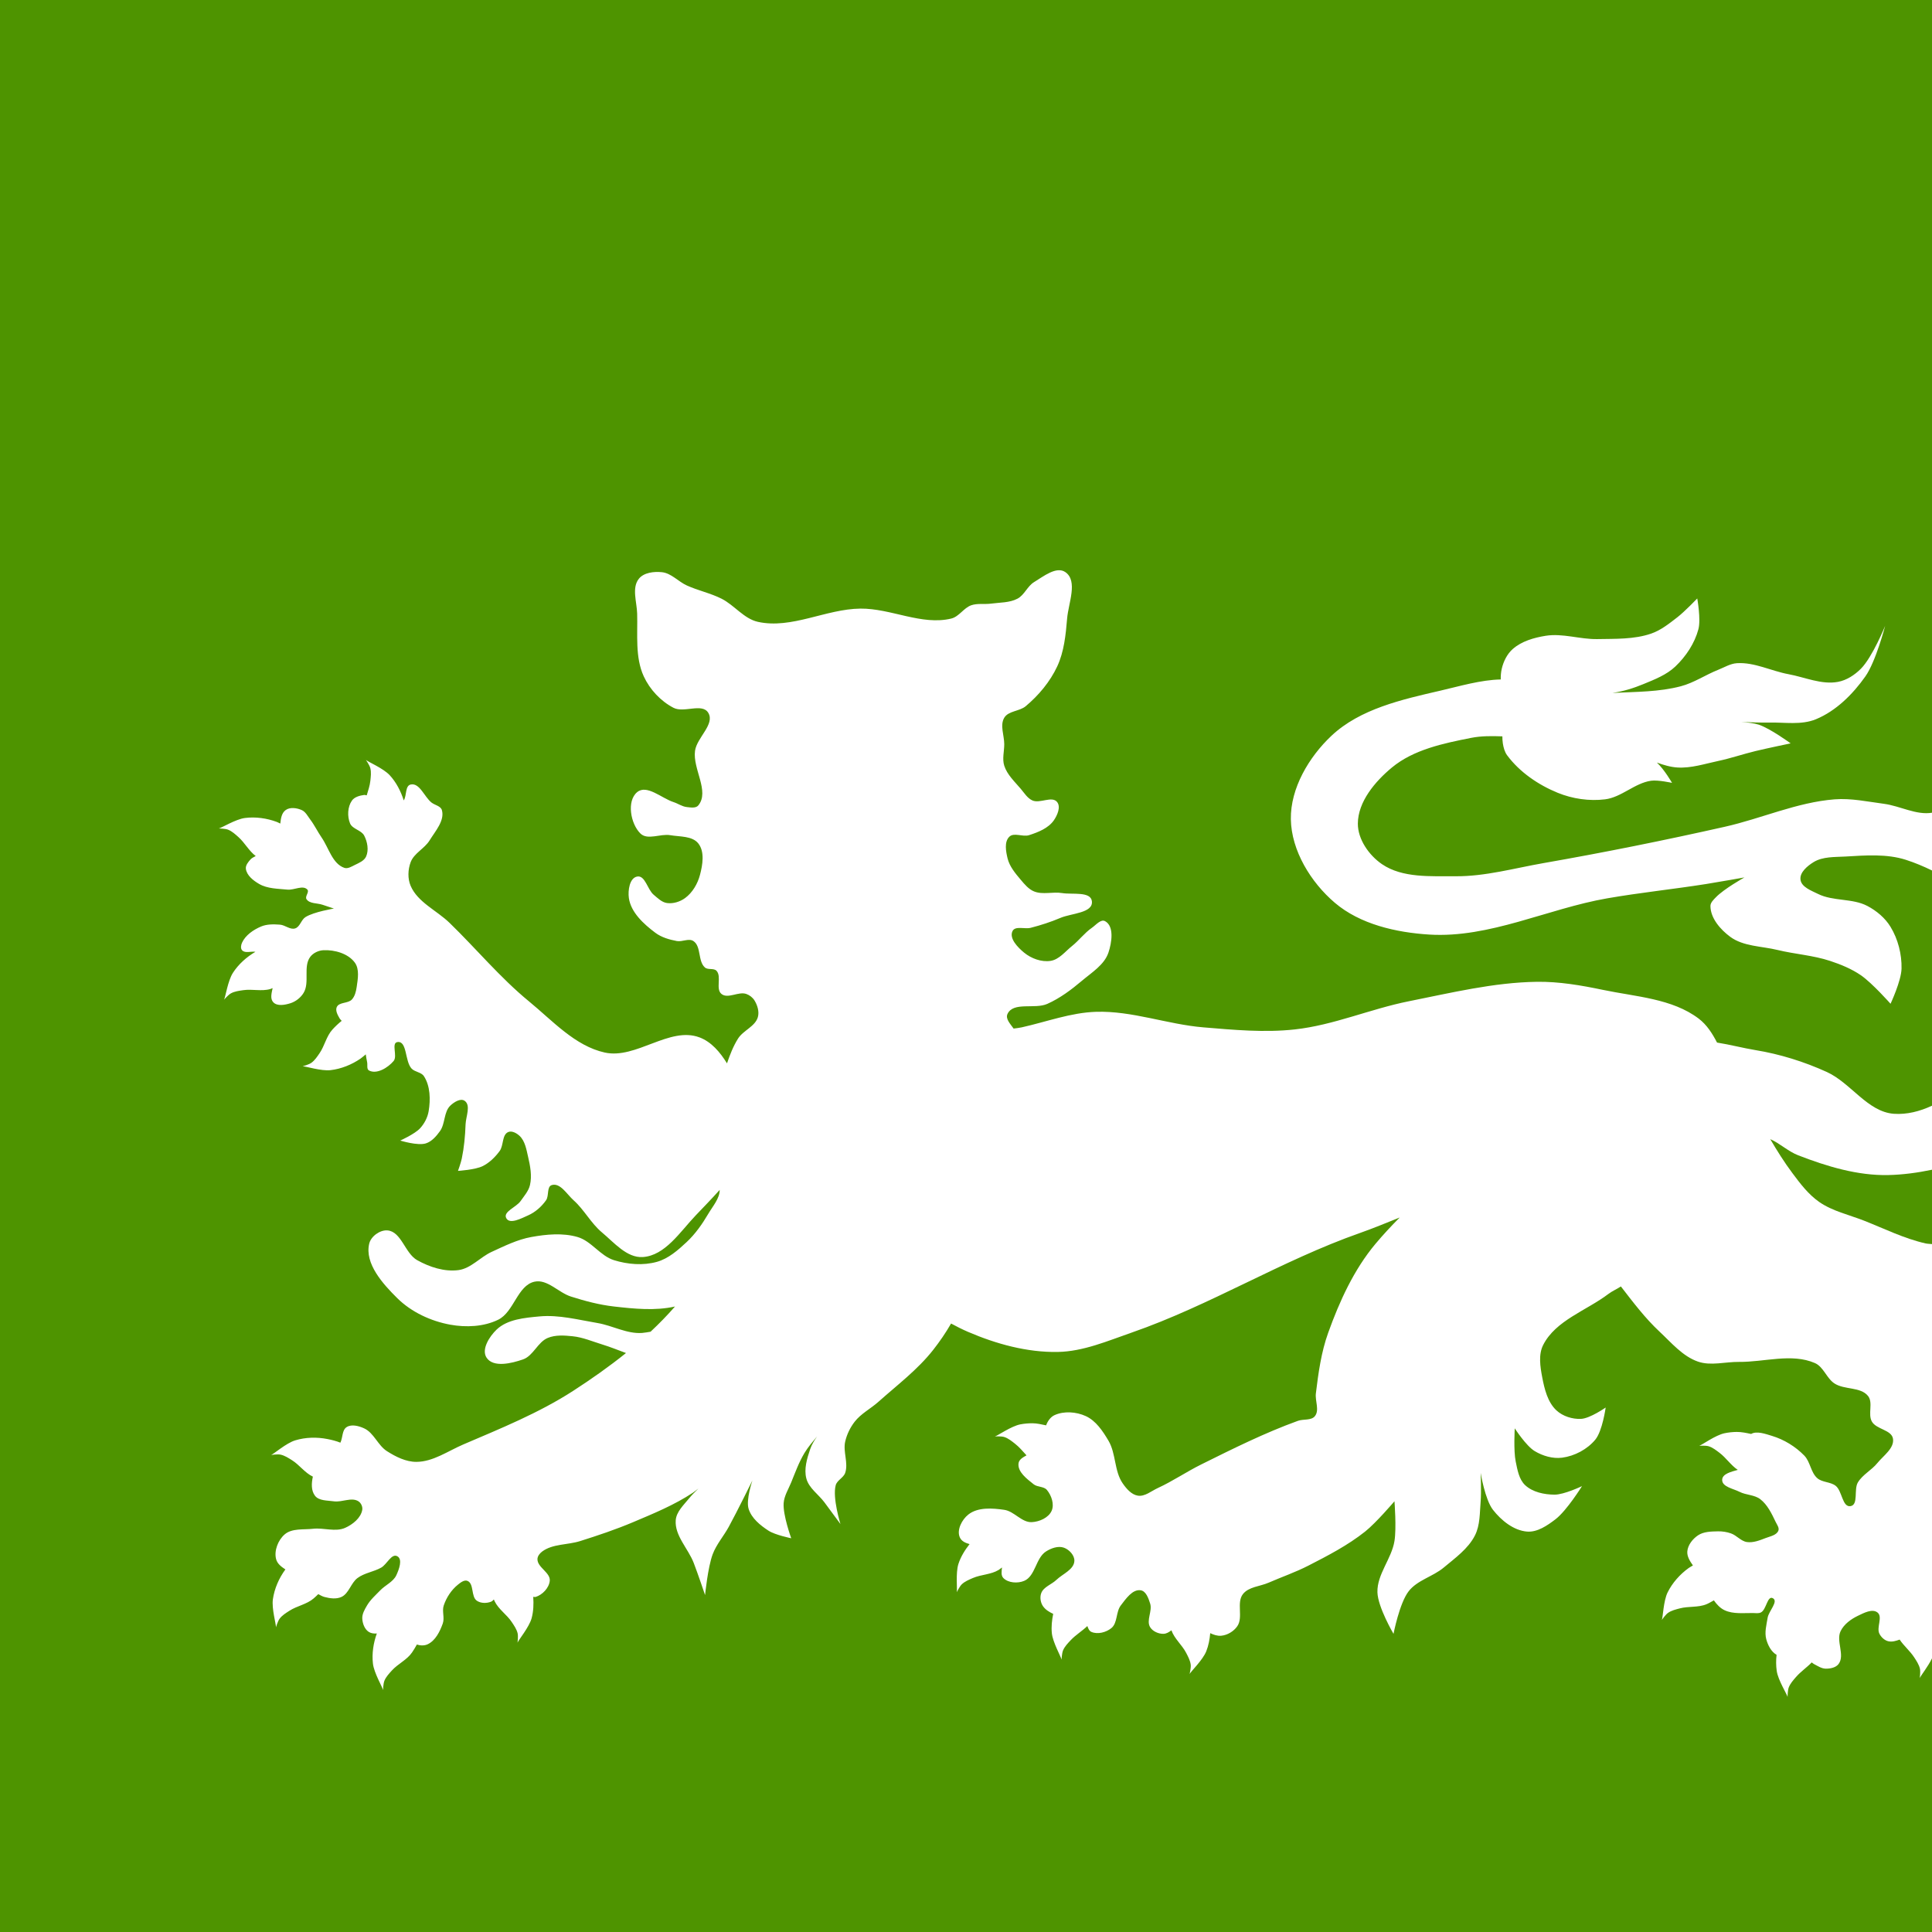<?xml version="1.0" encoding="utf-8"?>
<!-- Generator: Adobe Illustrator 25.3.1, SVG Export Plug-In . SVG Version: 6.00 Build 0)  -->
<svg version="1.1" xmlns="http://www.w3.org/2000/svg" xmlns:xlink="http://www.w3.org/1999/xlink" x="0px" y="0px" width="100px"
	 height="100px" viewBox="0 0 100 100" style="enable-background:new 0 0 100 100;" xml:space="preserve">
<style type="text/css">
	.st0{fill:#FFFFFF;}
	.st1{fill:#4E9400;}
</style>
<g id="Ebene_2">
	<rect class="st0" width="100" height="100"/>
</g>
<g id="Ebene_1">
	<g>
		<g>
			<path class="st1" d="M94.159,62.211c0.689,0.48,1.543,0.664,2.325,0.971c1.054,0.415,2.083,0.93,3.188,1.178
				c0.107,0.024,0.219,0.019,0.328,0.034v-3.849c-0.749,0.157-1.51,0.259-2.262,0.276c-1.59,0.035-3.182-0.448-4.665-1.023
				c-0.519-0.201-0.936-0.611-1.445-0.836c0.355,0.604,0.727,1.198,1.147,1.759C93.18,61.265,93.603,61.823,94.159,62.211z"/>
			<path class="st1" d="M99.367,86.858c0,0,0.044-0.328,0.008-0.486c-0.049-0.212-0.176-0.402-0.295-0.585
				c-0.216-0.333-0.536-0.595-0.755-0.922c-0.199,0.073-0.398,0.133-0.595,0.084c-0.191-0.047-0.359-0.208-0.45-0.382
				c-0.171-0.329,0.19-0.881-0.104-1.107c-0.27-0.207-0.7,0.024-1.007,0.171c-0.361,0.173-0.724,0.436-0.899,0.796
				c-0.249,0.51,0.235,1.244-0.104,1.7c-0.14,0.188-0.426,0.245-0.661,0.243c-0.222-0.002-0.424-0.14-0.621-0.243
				c-0.04-0.021-0.072-0.055-0.109-0.081c-0.257,0.267-0.578,0.48-0.821,0.763c-0.142,0.165-0.293,0.333-0.37,0.537
				c-0.057,0.152-0.06,0.486-0.06,0.486c-0.028-0.14-0.492-0.865-0.561-1.346c-0.039-0.273-0.04-0.554-0.008-0.833
				c-0.28-0.16-0.45-0.497-0.534-0.809c-0.096-0.358,0.012-0.744,0.072-1.111c0.056-0.344,0.577-0.851,0.267-1.011
				c-0.284-0.146-0.329,0.59-0.613,0.736c-0.124,0.064-0.278,0.033-0.418,0.032c-0.486-0.005-1.01,0.062-1.453-0.139
				c-0.233-0.106-0.418-0.304-0.566-0.516c-0.128,0.067-0.251,0.146-0.381,0.199c-0.43,0.179-0.931,0.096-1.381,0.215
				c-0.211,0.056-0.43,0.107-0.609,0.231c-0.133,0.092-0.322,0.366-0.322,0.366c0.056-0.131,0.083-0.99,0.299-1.425
				c0.247-0.498,0.64-0.937,1.091-1.262c0.067-0.048,0.147-0.085,0.218-0.132c-0.157-0.225-0.311-0.465-0.29-0.726
				c0.026-0.332,0.277-0.647,0.553-0.832c0.293-0.197,0.686-0.2,1.039-0.207c0.223-0.005,0.45,0.032,0.661,0.104
				c0.299,0.101,0.52,0.405,0.832,0.45c0.328,0.047,0.663-0.088,0.971-0.207c0.236-0.091,0.565-0.146,0.657-0.382
				c0.057-0.146-0.071-0.308-0.139-0.45c-0.205-0.427-0.421-0.888-0.796-1.178c-0.301-0.233-0.736-0.209-1.075-0.382
				c-0.324-0.166-0.907-0.257-0.899-0.621c0.007-0.32,0.493-0.424,0.808-0.515c-0.357-0.238-0.602-0.625-0.947-0.885
				c-0.174-0.131-0.353-0.275-0.561-0.338c-0.155-0.048-0.486-0.024-0.486-0.024c0.138-0.037,0.83-0.549,1.306-0.649
				c0.204-0.043,0.414-0.065,0.625-0.068l0,0c0.255-0.003,0.506,0.053,0.755,0.104c0.287-0.169,0.745-0.001,1.084,0.102
				c0.622,0.189,1.214,0.552,1.668,1.019c0.312,0.322,0.332,0.87,0.669,1.166c0.259,0.228,0.684,0.185,0.955,0.398
				c0.34,0.268,0.341,1.122,0.768,1.051c0.424-0.071,0.159-0.863,0.382-1.23c0.244-0.402,0.707-0.63,1.003-0.995
				c0.315-0.389,0.891-0.771,0.812-1.266c-0.074-0.461-0.859-0.478-1.091-0.884c-0.223-0.389,0.08-0.982-0.203-1.33
				c-0.39-0.479-1.22-0.306-1.736-0.645c-0.408-0.268-0.564-0.86-1.011-1.055c-1.202-0.524-2.622-0.046-3.933-0.06
				c-0.706-0.008-1.455,0.216-2.122-0.016c-0.793-0.276-1.372-0.976-1.986-1.549c-0.748-0.698-1.371-1.525-2.002-2.341
				c-0.202,0.137-0.448,0.238-0.641,0.385c-1.14,0.866-2.736,1.369-3.382,2.647c-0.251,0.496-0.153,1.12-0.049,1.666
				c0.116,0.611,0.28,1.292,0.735,1.716c0.33,0.306,0.826,0.463,1.275,0.441c0.468-0.023,1.275-0.588,1.275-0.588
				s-0.166,1.217-0.539,1.666c-0.416,0.5-1.07,0.847-1.716,0.931c-0.483,0.063-1.005-0.091-1.422-0.343
				c-0.446-0.27-1.029-1.176-1.029-1.176s-0.067,1.155,0.049,1.716c0.089,0.431,0.169,0.925,0.49,1.226
				c0.389,0.363,0.987,0.487,1.52,0.49c0.496,0.003,1.422-0.441,1.422-0.441s-0.791,1.271-1.373,1.716
				c-0.424,0.324-0.938,0.679-1.471,0.637c-0.696-0.056-1.336-0.577-1.765-1.127c-0.413-0.53-0.637-1.912-0.637-1.912
				s0.04,0.982,0,1.471c-0.049,0.594-0.025,1.232-0.294,1.765c-0.349,0.691-1.024,1.169-1.618,1.666
				c-0.559,0.468-1.367,0.649-1.814,1.225c-0.478,0.617-0.784,2.206-0.784,2.206s-0.815-1.386-0.833-2.157
				c-0.022-0.93,0.733-1.729,0.882-2.647c0.11-0.677,0-2.059,0-2.059s-0.949,1.116-1.52,1.569c-0.896,0.711-1.923,1.244-2.941,1.765
				c-0.664,0.34-1.374,0.584-2.058,0.882c-0.443,0.193-1.026,0.208-1.324,0.588c-0.348,0.444,0.028,1.203-0.294,1.666
				c-0.184,0.265-0.512,0.462-0.833,0.49c-0.197,0.017-0.383-0.047-0.566-0.133c-0.029,0.323-0.088,0.643-0.206,0.939
				c-0.18,0.451-0.8,1.045-0.86,1.174c0,0,0.076-0.321,0.056-0.482c-0.027-0.216-0.135-0.415-0.235-0.609
				c-0.213-0.414-0.609-0.731-0.764-1.17c-0.129,0.098-0.261,0.18-0.415,0.182c-0.256,0.004-0.552-0.126-0.686-0.343
				c-0.215-0.347,0.125-0.836,0-1.225c-0.086-0.268-0.212-0.644-0.49-0.686c-0.426-0.064-0.766,0.443-1.029,0.784
				c-0.259,0.336-0.16,0.909-0.49,1.176c-0.271,0.22-0.708,0.334-1.029,0.196c-0.116-0.05-0.166-0.174-0.212-0.305
				c-0.269,0.26-0.604,0.458-0.862,0.733c-0.149,0.159-0.308,0.321-0.394,0.522c-0.064,0.149-0.08,0.482-0.08,0.482
				c-0.022-0.141-0.453-0.886-0.502-1.369c-0.033-0.331,0.003-0.668,0.07-0.998c-0.204-0.095-0.394-0.211-0.521-0.387
				c-0.135-0.187-0.179-0.47-0.098-0.686c0.121-0.326,0.534-0.446,0.784-0.686c0.325-0.312,0.91-0.53,0.931-0.98
				c0.014-0.291-0.266-0.587-0.539-0.686c-0.298-0.108-0.664,0.025-0.931,0.196c-0.531,0.34-0.546,1.275-1.127,1.52
				c-0.334,0.141-0.825,0.113-1.079-0.147c-0.13-0.134-0.09-0.342-0.07-0.546c-0.06,0.04-0.114,0.092-0.175,0.129
				c-0.398,0.242-0.906,0.233-1.334,0.418c-0.2,0.087-0.411,0.173-0.569,0.322c-0.118,0.111-0.263,0.41-0.263,0.41
				c0.036-0.138-0.064-0.994,0.084-1.457c0.12-0.376,0.333-0.717,0.578-1.031c-0.221-0.062-0.417-0.149-0.506-0.353
				c-0.167-0.384,0.113-0.916,0.441-1.176c0.49-0.39,1.243-0.336,1.863-0.245c0.514,0.075,0.903,0.662,1.422,0.637
				c0.395-0.019,0.87-0.226,1.029-0.588c0.148-0.337-0.009-0.795-0.245-1.078c-0.159-0.191-0.492-0.139-0.686-0.294
				c-0.348-0.277-0.836-0.637-0.784-1.078c0.023-0.2,0.218-0.311,0.414-0.419c-0.191-0.209-0.374-0.429-0.595-0.602
				c-0.172-0.134-0.346-0.279-0.553-0.346c-0.154-0.05-0.486-0.032-0.486-0.032c0.139-0.035,0.841-0.533,1.318-0.625
				c0.205-0.039,0.414-0.056,0.625-0.056h0c0.239,0.002,0.472,0.06,0.705,0.108c0.079-0.215,0.228-0.433,0.435-0.528
				c0.491-0.224,1.127-0.175,1.618,0.049c0.526,0.24,0.882,0.777,1.176,1.275c0.394,0.667,0.294,1.569,0.735,2.206
				c0.192,0.277,0.452,0.584,0.784,0.637c0.362,0.058,0.696-0.239,1.029-0.392c0.777-0.357,1.488-0.845,2.255-1.225
				c1.638-0.813,3.281-1.633,5-2.255c0.287-0.104,0.693-0.006,0.882-0.245c0.244-0.307,0.002-0.787,0.049-1.176
				c0.129-1.059,0.276-2.133,0.637-3.137c0.588-1.637,1.334-3.274,2.451-4.607c0.39-0.465,0.812-0.92,1.252-1.36
				c-0.69,0.276-1.375,0.561-2.057,0.801c-4.054,1.425-7.755,3.746-11.815,5.155c-1.245,0.432-2.507,0.979-3.825,1.003
				c-1.587,0.029-3.188-0.412-4.646-1.039c-0.299-0.129-0.591-0.276-0.879-0.432c-0.274,0.476-0.585,0.931-0.922,1.36
				c-0.806,1.028-1.869,1.826-2.843,2.695c-0.398,0.355-0.899,0.607-1.226,1.029c-0.232,0.3-0.406,0.659-0.49,1.029
				c-0.119,0.526,0.174,1.107,0,1.618c-0.086,0.253-0.419,0.378-0.49,0.637c-0.178,0.651,0.245,2.01,0.245,2.01
				s-0.553-0.754-0.833-1.128c-0.308-0.411-0.799-0.73-0.931-1.225c-0.132-0.493,0.032-1.036,0.196-1.52
				c0.081-0.238,0.214-0.452,0.358-0.662c-0.23,0.277-0.467,0.55-0.652,0.858c-0.286,0.476-0.477,1.005-0.686,1.52
				c-0.144,0.354-0.366,0.697-0.392,1.079c-0.042,0.617,0.392,1.814,0.392,1.814s-0.83-0.167-1.176-0.392
				c-0.427-0.277-0.877-0.642-1.029-1.128c-0.148-0.472,0.196-1.471,0.196-1.471s-0.794,1.614-1.225,2.402
				c-0.264,0.482-0.641,0.907-0.833,1.422c-0.25,0.67-0.392,2.108-0.392,2.108s-0.376-1.117-0.588-1.666
				c-0.288-0.744-0.99-1.41-0.931-2.206c0.032-0.439,0.409-0.786,0.686-1.127c0.125-0.154,0.301-0.335,0.489-0.518
				c-0.101,0.08-0.207,0.166-0.293,0.223c-0.956,0.633-2.031,1.073-3.088,1.52c-0.895,0.378-1.818,0.688-2.745,0.98
				c-0.646,0.204-1.417,0.134-1.961,0.539c-0.124,0.092-0.242,0.238-0.245,0.392c-0.01,0.432,0.682,0.698,0.637,1.127
				c-0.039,0.369-0.381,0.726-0.735,0.833c-0.04,0.012-0.08-0.009-0.12-0.006c0.025,0.375,0.013,0.753-0.085,1.11
				c-0.13,0.468-0.683,1.126-0.728,1.262c0,0,0.042-0.328,0.004-0.486c-0.051-0.212-0.182-0.399-0.303-0.581
				c-0.257-0.389-0.686-0.659-0.888-1.079c-0.014-0.029-0.025-0.061-0.039-0.09c-0.043,0.047-0.086,0.092-0.144,0.115
				c-0.228,0.091-0.532,0.089-0.735-0.049c-0.314-0.213-0.136-0.891-0.49-1.029c-0.164-0.064-0.353,0.086-0.49,0.196
				c-0.339,0.272-0.596,0.666-0.735,1.078c-0.099,0.294,0.055,0.638-0.049,0.931c-0.149,0.419-0.382,0.89-0.784,1.078
				c-0.166,0.078-0.377,0.073-0.558,0.013c-0.078,0.143-0.161,0.281-0.25,0.411c-0.264,0.384-0.73,0.587-1.043,0.932
				c-0.146,0.161-0.303,0.328-0.386,0.529c-0.062,0.15-0.072,0.482-0.072,0.482c-0.024-0.141-0.465-0.879-0.522-1.362
				c-0.061-0.522,0.022-1.067,0.2-1.563c-0.145,0.007-0.286-0.003-0.409-0.079c-0.218-0.134-0.328-0.431-0.343-0.686
				c-0.015-0.242,0.122-0.477,0.245-0.686c0.175-0.3,0.445-0.534,0.686-0.784c0.265-0.275,0.673-0.438,0.833-0.784
				c0.137-0.297,0.336-0.823,0.049-0.98c-0.298-0.164-0.537,0.421-0.833,0.588c-0.388,0.22-0.868,0.273-1.226,0.539
				c-0.344,0.256-0.444,0.8-0.833,0.98c-0.267,0.123-0.598,0.076-0.882,0c-0.113-0.03-0.213-0.092-0.317-0.146
				c-0.08,0.078-0.161,0.155-0.244,0.226c-0.353,0.304-0.855,0.38-1.246,0.633c-0.183,0.118-0.378,0.236-0.509,0.41
				c-0.098,0.129-0.191,0.446-0.191,0.446c0.013-0.142-0.229-0.968-0.159-1.449c0.079-0.55,0.313-1.087,0.641-1.536
				c0.002-0.003,0.005-0.005,0.007-0.008c-0.22-0.143-0.42-0.297-0.482-0.536c-0.112-0.436,0.102-0.98,0.441-1.275
				c0.377-0.329,0.974-0.238,1.471-0.294c0.552-0.063,1.159,0.178,1.666-0.049c0.39-0.175,0.81-0.51,0.882-0.931
				c0.027-0.159-0.061-0.354-0.196-0.441c-0.357-0.231-0.855,0.062-1.275,0c-0.337-0.049-0.777-0.02-0.98-0.294
				c-0.197-0.265-0.182-0.635-0.106-0.984c-0.414-0.195-0.693-0.608-1.082-0.851c-0.185-0.116-0.376-0.241-0.589-0.287
				c-0.159-0.034-0.486,0.016-0.486,0.016c0.134-0.049,0.781-0.616,1.246-0.756c0.266-0.081,0.546-0.125,0.828-0.135
				c0.282-0.01,0.567,0.014,0.84,0.068c0.222,0.043,0.453,0.101,0.668,0.188c0.13-0.266,0.08-0.657,0.329-0.81
				c0.256-0.158,0.627-0.057,0.901,0.069c0.505,0.232,0.71,0.88,1.179,1.179c0.456,0.291,0.984,0.557,1.525,0.555
				c0.863-0.003,1.634-0.561,2.427-0.901c1.938-0.83,3.914-1.629,5.685-2.773c0.938-0.606,1.861-1.255,2.737-1.959
				c-0.407-0.149-0.809-0.315-1.222-0.441c-0.51-0.156-1.011-0.374-1.541-0.428c-0.427-0.044-0.887-0.078-1.284,0.086
				c-0.524,0.215-0.749,0.927-1.284,1.113c-0.594,0.206-1.532,0.436-1.883-0.086c-0.287-0.427,0.143-1.099,0.514-1.455
				c0.56-0.538,1.453-0.613,2.226-0.685c1.001-0.093,2.005,0.176,2.996,0.342c0.778,0.13,1.524,0.571,2.311,0.514
				c0.146-0.011,0.293-0.041,0.439-0.064c0.443-0.415,0.867-0.848,1.264-1.304c-1.028,0.23-2.112,0.118-3.158-0.001
				c-0.757-0.086-1.5-0.283-2.226-0.514c-0.647-0.205-1.22-0.912-1.883-0.771c-0.888,0.189-1.067,1.57-1.883,1.969
				c-0.747,0.366-1.664,0.406-2.483,0.257c-1.004-0.183-2.013-0.652-2.739-1.37c-0.754-0.744-1.7-1.794-1.455-2.825
				c0.09-0.378,0.555-0.715,0.942-0.685c0.724,0.057,0.907,1.186,1.541,1.541c0.64,0.358,1.413,0.611,2.139,0.514
				c0.646-0.087,1.12-0.67,1.712-0.942c0.664-0.305,1.335-0.64,2.054-0.77c0.786-0.143,1.63-0.223,2.397,0
				c0.714,0.208,1.173,0.977,1.883,1.198c0.709,0.221,1.511,0.287,2.226,0.086c0.594-0.167,1.09-0.605,1.541-1.027
				c0.446-0.418,0.803-0.929,1.113-1.455c0.23-0.391,0.596-0.801,0.592-1.241c-0.405,0.454-0.833,0.892-1.24,1.319
				c-0.804,0.842-1.584,2.086-2.745,2.157c-0.82,0.049-1.478-0.749-2.108-1.275c-0.569-0.474-0.917-1.173-1.471-1.666
				c-0.342-0.305-0.69-0.92-1.128-0.784c-0.267,0.083-0.133,0.556-0.294,0.784c-0.234,0.332-0.56,0.621-0.931,0.784
				c-0.347,0.153-0.945,0.479-1.128,0.147c-0.185-0.335,0.515-0.569,0.735-0.882c0.185-0.264,0.416-0.52,0.49-0.833
				c0.113-0.478,0.013-0.992-0.098-1.47c-0.087-0.379-0.157-0.813-0.441-1.079c-0.151-0.141-0.399-0.279-0.588-0.196
				c-0.328,0.144-0.229,0.692-0.441,0.98c-0.233,0.317-0.53,0.61-0.882,0.784c-0.389,0.191-1.275,0.245-1.275,0.245
				s0.151-0.419,0.196-0.637c0.12-0.579,0.175-1.173,0.196-1.765c0.014-0.409,0.287-0.993-0.049-1.225
				c-0.213-0.147-0.547,0.068-0.735,0.245c-0.348,0.326-0.262,0.936-0.539,1.323c-0.189,0.263-0.426,0.541-0.735,0.637
				c-0.424,0.132-1.323-0.147-1.323-0.147s0.757-0.339,1.029-0.637c0.222-0.243,0.387-0.558,0.441-0.882
				c0.1-0.602,0.088-1.303-0.245-1.814c-0.136-0.209-0.466-0.211-0.637-0.392c-0.356-0.378-0.222-1.449-0.735-1.373
				c-0.33,0.049,0.019,0.726-0.196,0.98c-0.294,0.348-0.874,0.705-1.275,0.49c-0.133-0.071-0.063-0.294-0.098-0.441
				c-0.03-0.128-0.048-0.261-0.069-0.393c-0.091,0.073-0.176,0.156-0.27,0.22c-0.458,0.314-1.004,0.535-1.556,0.598
				c-0.482,0.056-1.3-0.209-1.443-0.2l0,0l0,0h0c0.001,0,0.32-0.084,0.452-0.179c0.177-0.126,0.301-0.317,0.425-0.497
				c0.264-0.384,0.354-0.883,0.668-1.227c0.144-0.158,0.306-0.311,0.478-0.449c-0.035-0.043-0.079-0.078-0.107-0.127
				c-0.102-0.175-0.231-0.405-0.147-0.588c0.122-0.265,0.588-0.176,0.784-0.392c0.153-0.168,0.212-0.412,0.245-0.637
				c0.062-0.422,0.155-0.932-0.098-1.275c-0.344-0.466-1.039-0.663-1.618-0.637c-0.255,0.011-0.532,0.139-0.686,0.343
				c-0.379,0.505-0.017,1.322-0.343,1.863c-0.15,0.249-0.409,0.452-0.686,0.539c-0.281,0.089-0.68,0.165-0.882-0.049
				c-0.173-0.183-0.094-0.459-0.037-0.734c-0.041,0.013-0.081,0.036-0.123,0.048c-0.447,0.13-0.935-0.01-1.396,0.058
				c-0.216,0.032-0.442,0.059-0.634,0.162c-0.143,0.077-0.36,0.327-0.36,0.327v0c0.071-0.124,0.194-0.975,0.457-1.384
				c0.288-0.447,0.705-0.82,1.165-1.09c-0.236-0.037-0.537,0.091-0.691-0.083c-0.087-0.098-0.055-0.273,0-0.392
				c0.18-0.389,0.586-0.665,0.98-0.833c0.302-0.129,0.653-0.122,0.98-0.098c0.269,0.019,0.526,0.274,0.784,0.196
				c0.255-0.076,0.314-0.447,0.539-0.588c0.434-0.272,1.471-0.441,1.471-0.441s-0.393-0.129-0.588-0.196
				c-0.279-0.096-0.675-0.045-0.833-0.294c-0.088-0.139,0.159-0.368,0.049-0.49c-0.23-0.254-0.688,0.034-1.029,0
				c-0.497-0.049-1.038-0.044-1.47-0.294c-0.3-0.174-0.642-0.44-0.686-0.784c-0.023-0.181,0.123-0.355,0.245-0.49
				c0.071-0.078,0.175-0.117,0.265-0.171c-0.353-0.264-0.565-0.688-0.897-0.983c-0.163-0.144-0.33-0.3-0.532-0.38
				c-0.15-0.059-0.477-0.064-0.481-0.064c0,0-0.001,0-0.001,0l0,0h0.001c0.142-0.027,0.871-0.48,1.352-0.542
				c0.551-0.071,1.134,0.011,1.654,0.206c0.059,0.022,0.116,0.058,0.176,0.083c0.031-0.277,0.069-0.545,0.277-0.698
				c0.223-0.165,0.58-0.113,0.833,0c0.201,0.089,0.308,0.315,0.441,0.49c0.222,0.293,0.38,0.629,0.588,0.931
				c0.371,0.538,0.558,1.357,1.176,1.569c0.176,0.06,0.372-0.065,0.539-0.147c0.22-0.108,0.489-0.217,0.588-0.441
				c0.147-0.33,0.067-0.757-0.098-1.079c-0.148-0.288-0.613-0.336-0.735-0.637c-0.148-0.364-0.128-0.854,0.098-1.176
				c0.134-0.192,0.405-0.262,0.637-0.294c0.043-0.006,0.085,0.021,0.13,0.02c0.073-0.247,0.16-0.494,0.187-0.747
				c0.023-0.217,0.053-0.442,0-0.654c-0.039-0.158-0.227-0.43-0.227-0.43l0.001,0c0.103,0.099,0.896,0.432,1.226,0.788
				c0.339,0.366,0.577,0.829,0.729,1.307c0.163-0.257,0.064-0.756,0.357-0.822c0.463-0.105,0.706,0.636,1.078,0.931
				c0.174,0.138,0.478,0.178,0.539,0.392c0.155,0.543-0.341,1.088-0.637,1.569c-0.261,0.424-0.806,0.661-0.98,1.127
				c-0.143,0.383-0.161,0.85,0,1.225c0.364,0.85,1.346,1.269,2.01,1.912c1.385,1.343,2.625,2.845,4.117,4.069
				c1.22,1,2.381,2.307,3.922,2.647c1.616,0.357,3.355-1.371,4.902-0.784l0.001-0.001c0.612,0.232,1.059,0.757,1.422,1.344
				c0.153-0.446,0.322-0.884,0.571-1.281c0.269-0.427,0.891-0.627,1.027-1.113c0.079-0.28-0.02-0.607-0.171-0.856
				c-0.095-0.156-0.256-0.282-0.428-0.342c-0.404-0.142-0.951,0.269-1.284,0c-0.318-0.257,0.022-0.9-0.257-1.198
				c-0.142-0.152-0.443-0.035-0.599-0.171c-0.376-0.328-0.182-1.097-0.599-1.37c-0.239-0.156-0.575,0.052-0.856,0
				c-0.391-0.073-0.795-0.19-1.113-0.428c-0.603-0.452-1.263-1.052-1.37-1.797c-0.056-0.394,0.037-1.04,0.428-1.113
				c0.417-0.078,0.53,0.67,0.856,0.942c0.207,0.173,0.418,0.389,0.685,0.428c0.322,0.047,0.679-0.064,0.942-0.257
				c0.383-0.281,0.649-0.739,0.77-1.199c0.139-0.525,0.251-1.2-0.086-1.627c-0.314-0.397-0.957-0.342-1.455-0.428
				c-0.507-0.087-1.173,0.274-1.541-0.086c-0.512-0.5-0.722-1.684-0.171-2.141c0.501-0.415,1.264,0.314,1.883,0.514
				c0.232,0.075,0.442,0.23,0.685,0.257c0.201,0.022,0.472,0.071,0.599-0.086c0.596-0.731-0.3-1.89-0.171-2.825
				c0.095-0.688,1.046-1.376,0.685-1.969c-0.315-0.517-1.26,0.021-1.797-0.257c-0.663-0.343-1.228-0.948-1.541-1.627
				c-0.456-0.99-0.311-2.163-0.342-3.253c-0.017-0.599-0.287-1.327,0.086-1.797c0.258-0.326,0.785-0.386,1.198-0.342
				c0.482,0.051,0.842,0.484,1.284,0.685c0.583,0.266,1.224,0.397,1.797,0.685c0.665,0.334,1.157,1.037,1.883,1.199
				c1.741,0.388,3.524-0.667,5.307-0.685c1.579-0.016,3.175,0.888,4.708,0.514v-0.001c0.4-0.098,0.639-0.549,1.027-0.685
				c0.324-0.113,0.687-0.04,1.027-0.086c0.46-0.062,0.959-0.04,1.37-0.257c0.357-0.188,0.511-0.646,0.856-0.856
				c0.486-0.295,1.162-0.842,1.626-0.514c0.653,0.461,0.153,1.6,0.086,2.397c-0.071,0.842-0.156,1.717-0.514,2.483
				c-0.37,0.791-0.957,1.493-1.627,2.055c-0.322,0.271-0.897,0.238-1.113,0.599c-0.234,0.392,0,0.913,0,1.37
				c0,0.371-0.113,0.76,0,1.113c0.15,0.468,0.539,0.824,0.856,1.198c0.183,0.216,0.342,0.483,0.599,0.599
				c0.391,0.177,1.02-0.253,1.284,0.086c0.196,0.252,0.01,0.679-0.171,0.942c-0.284,0.41-0.809,0.617-1.284,0.77
				c-0.327,0.105-0.785-0.158-1.027,0.086c-0.262,0.264-0.173,0.751-0.086,1.113c0.102,0.423,0.404,0.78,0.685,1.113
				c0.196,0.232,0.404,0.484,0.685,0.599c0.45,0.184,0.976,0.006,1.455,0.086c0.526,0.087,1.484-0.102,1.541,0.428
				c0.065,0.609-1.063,0.616-1.627,0.856c-0.498,0.212-1.016,0.379-1.541,0.514c-0.309,0.079-0.803-0.116-0.942,0.171
				c-0.183,0.38,0.274,0.845,0.599,1.113c0.369,0.304,0.897,0.5,1.37,0.428c0.446-0.068,0.76-0.489,1.113-0.77
				c0.363-0.29,0.645-0.678,1.027-0.942c0.21-0.145,0.461-0.465,0.685-0.342c0.478,0.262,0.345,1.11,0.171,1.627
				c-0.213,0.631-0.861,1.025-1.37,1.455c-0.55,0.465-1.139,0.907-1.797,1.199c-0.646,0.286-1.748-0.122-2.054,0.514
				c-0.121,0.251,0.131,0.508,0.313,0.762c0.142-0.018,0.285-0.033,0.421-0.063c1.279-0.285,2.538-0.763,3.847-0.804
				c1.868-0.058,3.686,0.648,5.548,0.804c1.577,0.132,3.172,0.281,4.745,0.107c2.012-0.222,3.91-1.061,5.895-1.457
				c2.189-0.436,4.388-0.974,6.62-1.007c1.152-0.017,2.304,0.182,3.431,0.418c1.688,0.354,3.583,0.445,4.956,1.489
				c0.418,0.318,0.701,0.763,0.947,1.238c0.67,0.105,1.353,0.286,1.987,0.39c1.271,0.208,2.525,0.6,3.698,1.134
				c1.239,0.565,2.109,2.064,3.467,2.162c0.669,0.048,1.346-0.125,1.98-0.421V45.058c-0.444-0.215-0.898-0.407-1.354-0.553
				c-0.994-0.319-2.087-0.232-3.129-0.171c-0.557,0.032-1.172-0.004-1.648,0.287c-0.323,0.198-0.727,0.531-0.681,0.908
				c0.048,0.388,0.558,0.567,0.908,0.741c0.786,0.39,1.784,0.214,2.559,0.625c0.474,0.251,0.915,0.62,1.194,1.079
				c0.387,0.636,0.586,1.417,0.569,2.162c-0.014,0.635-0.569,1.819-0.569,1.819s-0.95-1.075-1.536-1.477
				c-0.483-0.331-1.033-0.556-1.588-0.74c-0.882-0.292-1.828-0.35-2.731-0.569c-0.822-0.2-1.764-0.178-2.444-0.681
				c-0.507-0.375-1.019-0.961-1.023-1.592c-0.001-0.179,0.159-0.325,0.283-0.454c0.414-0.433,1.477-1.027,1.477-1.027
				s-1.322,0.237-1.986,0.342c-1.703,0.269-3.422,0.445-5.12,0.741c-3.087,0.537-6.084,2.069-9.211,1.875
				c-1.716-0.107-3.579-0.532-4.888-1.648c-1.239-1.056-2.247-2.696-2.273-4.323c-0.025-1.602,0.935-3.221,2.102-4.319
				c1.479-1.392,3.65-1.877,5.629-2.333c1.001-0.231,2.097-0.561,3.133-0.581c-0.004-0.186,0.01-0.371,0.052-0.553
				c0.088-0.38,0.276-0.765,0.569-1.023c0.459-0.405,1.099-0.588,1.704-0.685c0.882-0.141,1.782,0.188,2.675,0.171
				c0.933-0.018,1.9,0.02,2.783-0.283c0.507-0.174,0.941-0.524,1.365-0.852c0.371-0.287,1.022-0.966,1.023-0.967l0-0.002l0,0.001
				l0,0c0.002,0.008,0.195,1.08,0.06,1.591c-0.194,0.733-0.646,1.409-1.194,1.931c-0.455,0.433-1.072,0.672-1.652,0.911
				c-0.51,0.211-1.042,0.377-1.588,0.454c0.017-0.001,0.039,0.001,0.056,0c1.161-0.057,2.344-0.047,3.467-0.342
				c0.681-0.179,1.28-0.592,1.935-0.852c0.318-0.126,0.626-0.32,0.967-0.342c0.909-0.059,1.776,0.404,2.671,0.569
				c0.848,0.156,1.71,0.555,2.559,0.398c0.451-0.083,0.867-0.356,1.19-0.681c0.598-0.602,1.254-2.217,1.254-2.217
				s-0.483,1.851-1.023,2.615c-0.65,0.922-1.516,1.786-2.559,2.217c-0.755,0.312-1.628,0.154-2.444,0.171
				c-0.413,0.009-0.982-0.012-1.429-0.032c0.311,0.023,0.68,0.065,0.916,0.143c0.604,0.202,1.648,0.967,1.648,0.967
				s-1.216,0.252-1.819,0.398c-0.648,0.157-1.279,0.375-1.931,0.513c-0.694,0.148-1.397,0.381-2.106,0.338
				c-0.367-0.022-0.718-0.129-1.067-0.255c0.389,0.361,0.784,1.051,0.784,1.051s-0.724-0.162-1.083-0.111
				c-0.851,0.12-1.532,0.858-2.385,0.963c-0.817,0.101-1.687-0.027-2.448-0.338c-1.004-0.41-1.966-1.066-2.615-1.935
				c-0.133-0.178-0.192-0.406-0.227-0.625c-0.019-0.121-0.024-0.241-0.024-0.362c-0.547-0.019-1.091-0.026-1.624,0.08
				c-1.429,0.283-2.969,0.603-4.092,1.532c-0.871,0.721-1.758,1.771-1.764,2.902c-0.004,0.815,0.576,1.642,1.25,2.102
				c1.063,0.725,2.523,0.616,3.81,0.625c1.533,0.011,3.04-0.417,4.55-0.681c3.141-0.549,6.267-1.179,9.378-1.879
				c1.906-0.428,3.741-1.269,5.688-1.421c0.853-0.067,1.706,0.12,2.555,0.231c0.836,0.11,1.673,0.6,2.493,0.461V0H0v100h100V85.835
				C99.795,86.264,99.407,86.744,99.367,86.858z"/>
		</g>
	</g>
	<g>
	</g>
	<g>
	</g>
	<g>
	</g>
	<g>
	</g>
	<g>
	</g>
	<g>
	</g>
	<g>
	</g>
	<g>
	</g>
	<g>
	</g>
	<g>
	</g>
	<g>
	</g>
	<g>
	</g>
	<g>
	</g>
	<g>
	</g>
	<g>
	</g>
</g>
</svg>
